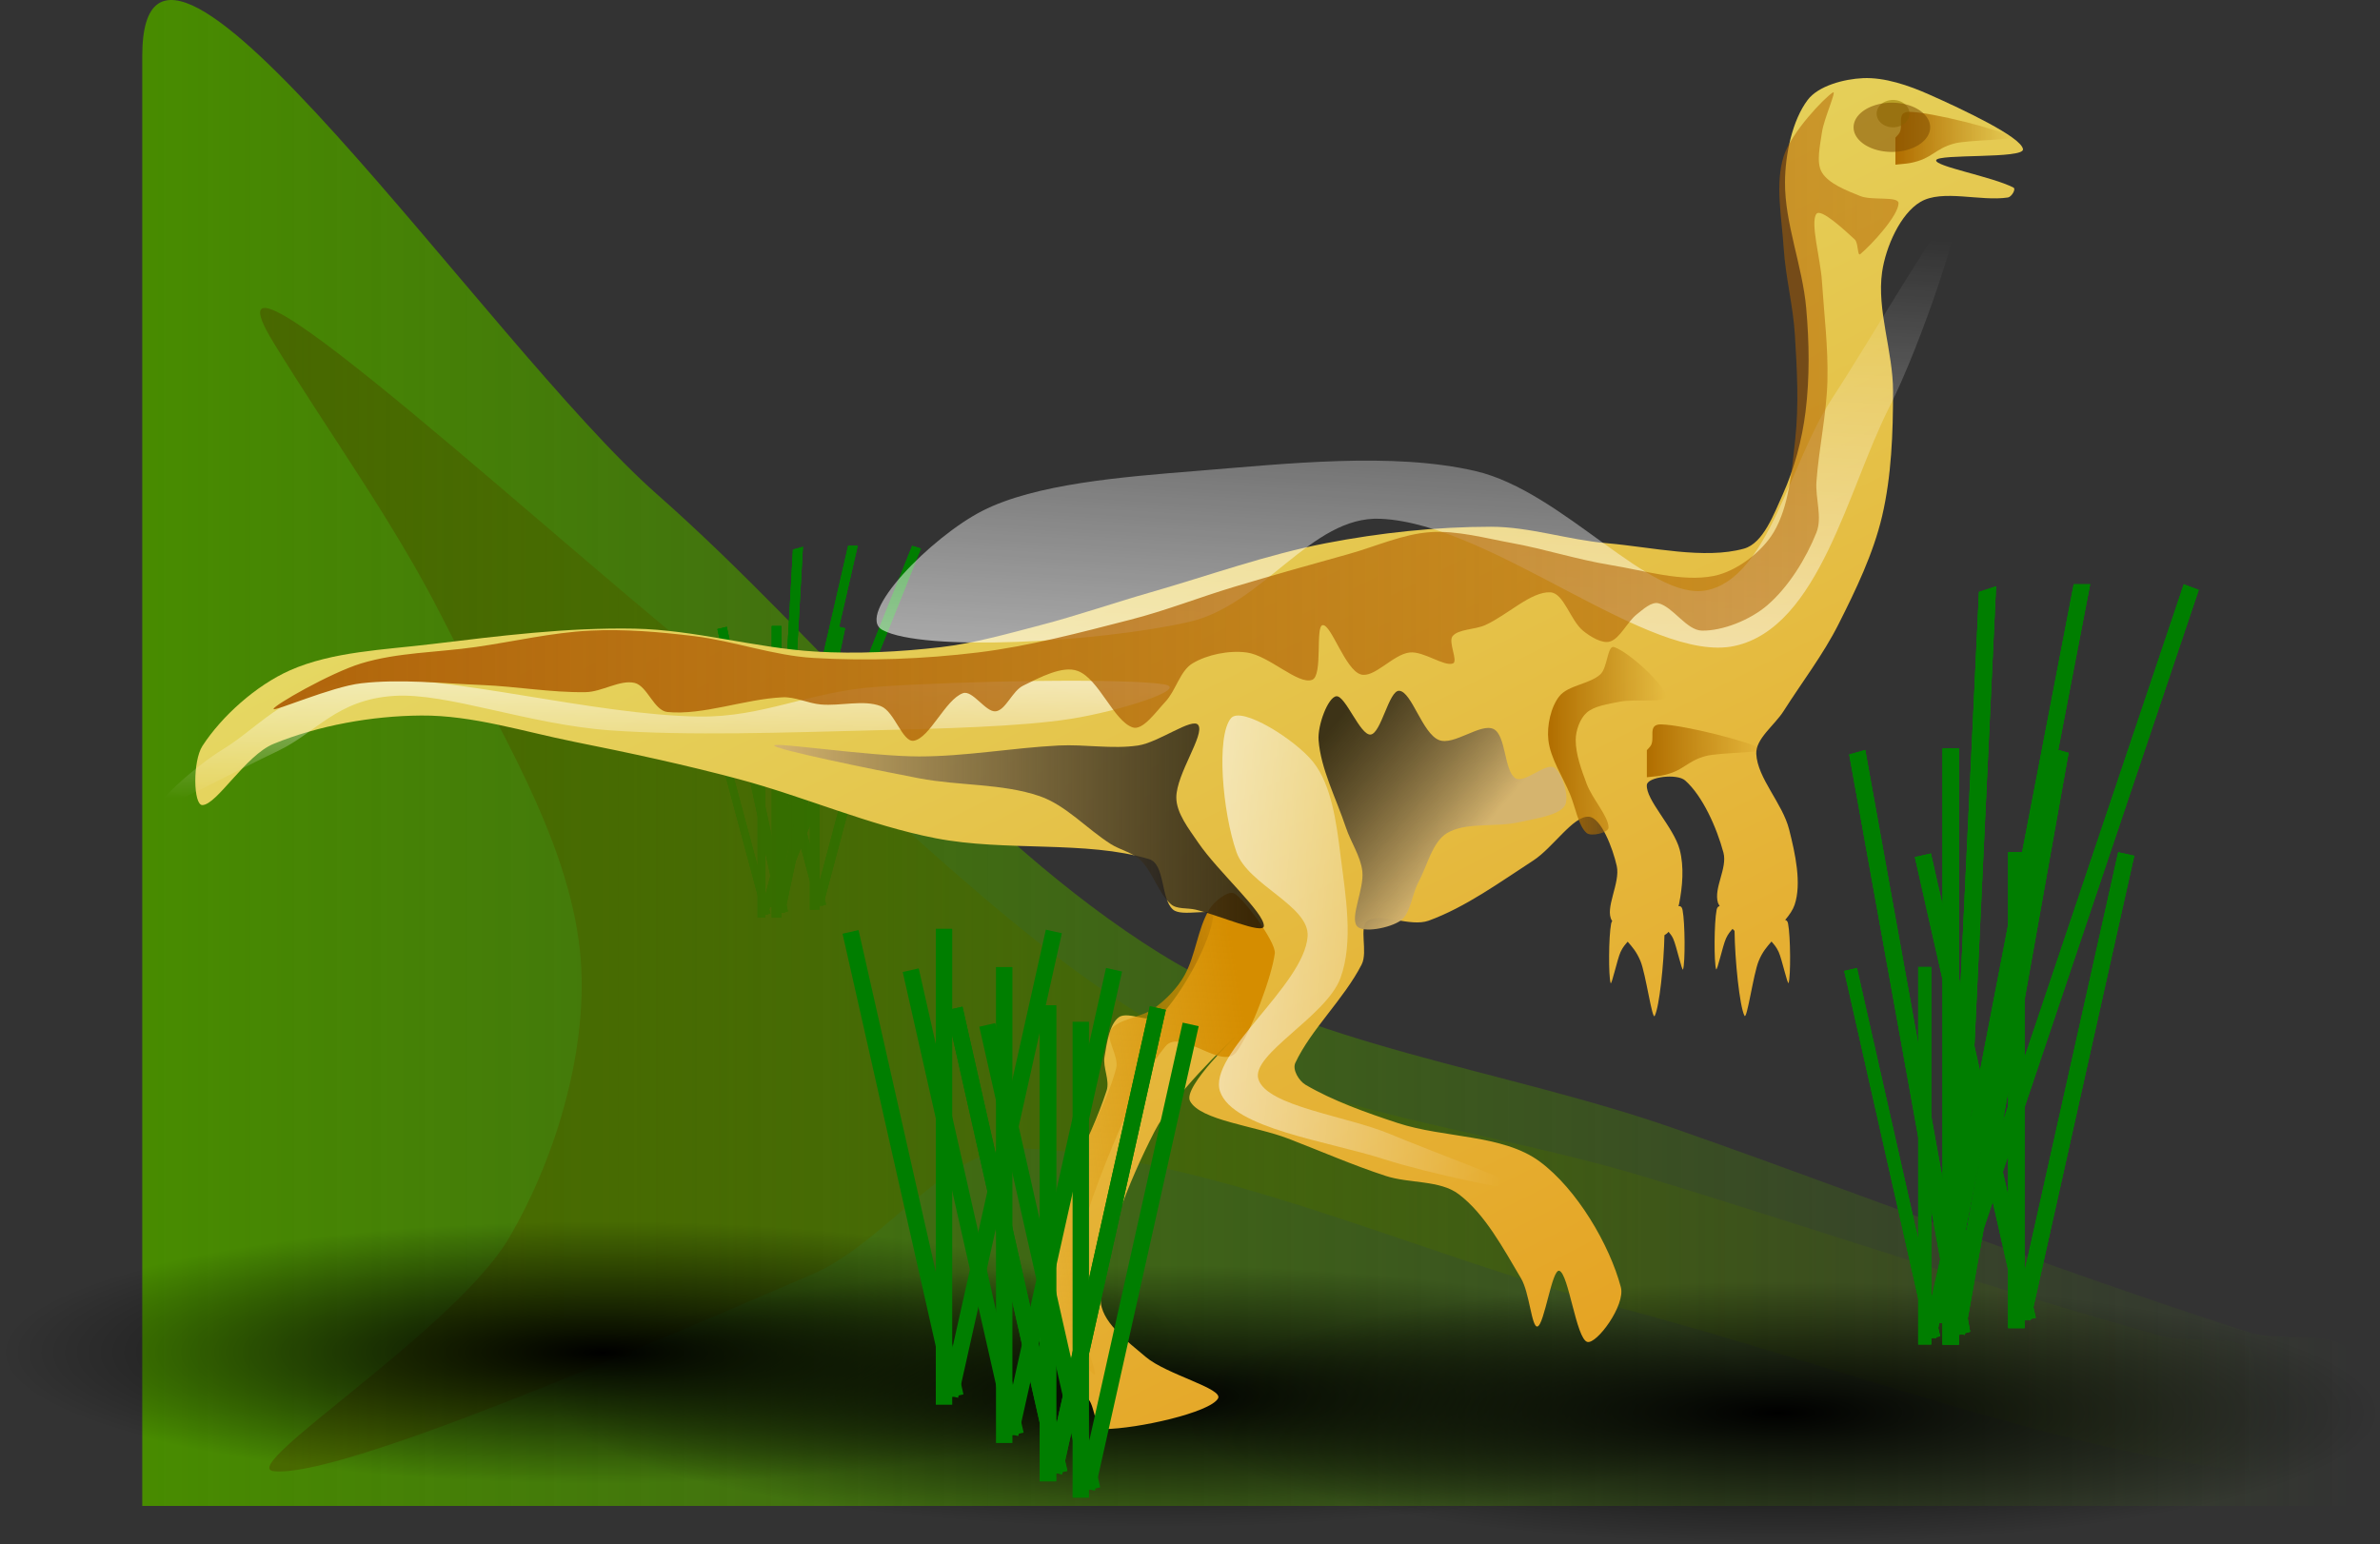 <?xml version="1.0" encoding="UTF-8"?>
<svg version="1.0" viewBox="0 0 435 282.27" xmlns="http://www.w3.org/2000/svg" xmlns:xlink="http://www.w3.org/1999/xlink">
<rect x="0" y="0" width="435" height="282.27" fill="#333333" stroke="none"/>
<defs>
<linearGradient id="a">
<stop stop-color="#fff" stop-opacity=".742" offset="0"/>
<stop stop-color="#fff" stop-opacity="0" offset="1"/>
</linearGradient>
<linearGradient id="b">
<stop stop-color="#b16e00" offset="0"/>
<stop stop-color="#b16e00" stop-opacity="0" offset="1"/>
</linearGradient>
<linearGradient id="c">
<stop stop-color="#d5b46e" offset="0"/>
<stop stop-color="#000005" stop-opacity=".732" offset="1"/>
</linearGradient>
<linearGradient id="q" x1="-.825" x2="332.66" y1="153.52" y2="153.52" gradientTransform="scale(1.212 .825)" gradientUnits="userSpaceOnUse">
<stop stop-color="#488c00" offset="0"/>
<stop stop-color="#488c00" stop-opacity="0" offset="1"/>
</linearGradient>
<linearGradient id="p" x1="15.64" x2="295" y1="199.29" y2="199.29" gradientTransform="scale(1.314 .761)" gradientUnits="userSpaceOnUse">
<stop stop-color="#486800" offset="0"/>
<stop stop-color="#486800" stop-opacity="0" offset="1"/>
</linearGradient>
<radialGradient id="d" cx="90.267" cy="544.13" r="53.442" gradientTransform="scale(2.227 .449)" gradientUnits="userSpaceOnUse">
<stop offset="0"/>
<stop stop-opacity="0" offset="1"/>
</radialGradient>
<linearGradient id="o" x1="344.31" x2="576.56" y1="44.644" y2="384.2" gradientTransform="scale(1.163 .86)" gradientUnits="userSpaceOnUse">
<stop stop-color="#e5e16e" offset="0"/>
<stop stop-color="#e58600" offset="1"/>
</linearGradient>
<linearGradient id="n" x1="549.49" x2="523.97" y1="148.15" y2="127.19" gradientTransform="scale(1.019 .981)" gradientUnits="userSpaceOnUse" xlink:href="#c"/>
<linearGradient id="m" x1="794.09" x2="735.35" y1="114.67" y2="137.25" gradientTransform="scale(.654 1.53)" gradientUnits="userSpaceOnUse">
<stop stop-color="#d58d00" offset="0"/>
<stop stop-color="#d58d00" stop-opacity="0" offset="1"/>
</linearGradient>
<linearGradient id="l" x1="277.78" x2="335.13" y1="220.02" y2="220.02" gradientTransform="scale(1.561 .641)" gradientUnits="userSpaceOnUse" xlink:href="#c"/>
<linearGradient id="k" x1="622.25" x2="713.8" y1="117.85" y2="131.1" gradientTransform="scale(.799 1.252)" gradientUnits="userSpaceOnUse" xlink:href="#a"/>
<linearGradient id="j" x1="622.25" x2="713.8" y1="117.85" y2="131.1" gradientTransform="matrix(0 .336 -2.67 0 763.49 -102.18)" gradientUnits="userSpaceOnUse" xlink:href="#a"/>
<linearGradient id="i" x1="622.25" x2="713.8" y1="117.85" y2="131.1" gradientTransform="matrix(0 -1.16 2.858 0 176.36 856.35)" gradientUnits="userSpaceOnUse" xlink:href="#a"/>
<linearGradient id="h" x1="216.07" x2="403.71" y1="104.83" y2="104.83" gradientTransform="scale(1.583 .632)" gradientUnits="userSpaceOnUse">
<stop stop-color="#b1650b" offset="0"/>
<stop stop-color="#b06100" stop-opacity=".495" offset="1"/>
</linearGradient>
<linearGradient id="g" x1="725.12" x2="752.32" y1="99.496" y2="99.496" gradientTransform="scale(.793 1.261)" gradientUnits="userSpaceOnUse">
<stop stop-color="#b16e00" offset="0"/>
<stop stop-color="#b16e00" stop-opacity="0" offset="1"/>
</linearGradient>
<linearGradient id="f" x1="400.81" x2="415.1" y1="188.38" y2="188.38" gradientTransform="scale(1.48 .676)" gradientUnits="userSpaceOnUse" xlink:href="#b"/>
<linearGradient id="e" x1="400.81" x2="415.1" y1="188.38" y2="188.38" gradientTransform="matrix(1.48 0 0 .676 45.43 -111.97)" gradientUnits="userSpaceOnUse" xlink:href="#b"/>
</defs>
<g transform="translate(-1 -11.09)">
<g transform="translate(28,22)" fill-rule="evenodd">
<path d="m-1-0.638c0-41.145 63.143 52.793 94 80 31.14 27.458 57.5 62.488 92 83.998 27.5 17.15 62.76 21.08 94 32 23.09 8.08 45.95 16.82 69 25 11.95 4.24 23.94 8.36 36 12.25 6.27 2.03 19-1.09 19 5.5v26.25h-404v-265z" fill="url(#q)"/>
<g transform="matrix(.582 0 0 .489 -183.37 58.109)" fill="#007e00">
<rect x="523.04" y="111.86" width="3" height="87"/>
<rect transform="matrix(.976 .218 -.218 .976 0 0)" x="554.45" y="-9.219" width="3" height="87"/>
<rect transform="rotate(-12.731)" x="468.7" y="221.5" width="3" height="87"/>
<rect x="523.04" y="111.86" width="3" height="87"/>
<rect transform="matrix(.976 .218 -.218 .976 0 0)" x="554.45" y="-9.219" width="3" height="87"/>
<rect transform="rotate(-12.731)" x="468.7" y="221.5" width="3" height="87"/>
<rect x="523.04" y="111.86" width="3" height="87"/>
<rect transform="matrix(.976 .218 -.218 .976 0 0)" x="554.45" y="-9.219" width="3" height="87"/>
<rect transform="rotate(-12.731)" x="468.7" y="221.5" width="3" height="87"/>
<g transform="matrix(.793 0 0 .793 91.827 44.144)">
<rect x="523.04" y="111.86" width="3" height="87"/>
<rect transform="matrix(.976 .218 -.218 .976 0 0)" x="554.45" y="-9.219" width="3" height="87"/>
<rect transform="rotate(-12.731)" x="468.7" y="221.5" width="3" height="87"/>
<rect x="523.04" y="111.86" width="3" height="87"/>
<rect transform="matrix(.976 .218 -.218 .976 0 0)" x="554.45" y="-9.219" width="3" height="87"/>
<rect transform="rotate(-12.731)" x="468.7" y="221.5" width="3" height="87"/>
<rect x="523.04" y="111.86" width="3" height="87"/>
<rect transform="matrix(.976 .218 -.218 .976 0 0)" x="554.45" y="-9.219" width="3" height="87"/>
<rect transform="rotate(-12.731)" x="468.7" y="221.5" width="3" height="87"/>
</g>
<g transform="matrix(1 0 -.299 1.552 45.43 -110.72)">
<rect x="523.04" y="111.86" width="3" height="87"/>
<rect transform="matrix(.976 .218 -.218 .976 0 0)" x="554.45" y="-9.219" width="3" height="87"/>
<rect transform="rotate(-12.731)" x="468.7" y="221.5" width="3" height="87"/>
<rect x="523.04" y="111.86" width="3" height="87"/>
<rect transform="matrix(.976 .218 -.218 .976 0 0)" x="554.45" y="-9.219" width="3" height="87"/>
<rect transform="rotate(-12.731)" x="468.7" y="221.5" width="3" height="87"/>
<rect x="523.04" y="111.86" width="3" height="87"/>
<rect transform="matrix(.976 .218 -.218 .976 0 0)" x="554.45" y="-9.219" width="3" height="87"/>
<rect transform="rotate(-12.731)" x="468.7" y="221.5" width="3" height="87"/>
</g>
<g transform="matrix(1 0 0 1.253 -12 -47.287)">
<rect x="523.04" y="111.86" width="3" height="87"/>
<rect transform="matrix(.976 .218 -.218 .976 0 0)" x="554.45" y="-9.219" width="3" height="87"/>
<rect transform="rotate(-12.731)" x="468.7" y="221.5" width="3" height="87"/>
<rect x="523.04" y="111.86" width="3" height="87"/>
<rect transform="matrix(.976 .218 -.218 .976 0 0)" x="554.45" y="-9.219" width="3" height="87"/>
<rect transform="rotate(-12.731)" x="468.7" y="221.5" width="3" height="87"/>
<rect x="523.04" y="111.86" width="3" height="87"/>
<rect transform="matrix(.976 .218 -.218 .976 0 0)" x="554.45" y="-9.219" width="3" height="87"/>
<rect transform="rotate(-12.731)" x="468.7" y="221.5" width="3" height="87"/>
</g>
</g>
<path d="m23 51.722c-16.738-27.305 56.579 41.094 84.23 62.268 27.9 21.38 51.52 48.64 82.43 65.39 24.64 13.35 56.24 16.4 84.23 24.91 20.69 6.28 41.17 13.09 61.83 19.46 10.7 3.3 21.45 6.5 32.26 9.53 5.62 1.58 17.02-0.85 17.02 4.29 0 6.81 5.64 20.89 0 20.43-33.2-2.73-77.71-19.83-116.5-30-36.21-9.5-73.48-27.57-108.5-29-13.98-0.57-24.82 17.11-38.5 23-31.988 13.77-86.769 37.39-98.5 36-6.769-0.8 33.149-25.84 43-42.57 8.816-14.98 14.81-35.51 13-52.57-2.19-20.65-15.202-41.12-25-60.57-8.869-17.601-20.667-33.712-31-50.568z" fill="url(#p)"/>
<g transform="matrix(.926 0 0 1 -2.011 0)" fill="url(#d)">
<path d="m320 244.36a119 24 0 1 1-238 0 119 24 0 1 1 238 0z"/>
<path transform="translate(-109,-8)" d="m320 244.36a119 24 0 1 1-238 0 119 24 0 1 1 238 0z"/>
<path transform="translate(123,3)" d="m320 244.36a119 24 0 1 1-238 0 119 24 0 1 1 238 0z"/>
</g>
<g transform="translate(-319,-1)">
<path d="m632.5 4.375c-3.45 0.155-8.17 1.393-10.12 4-2.8 3.726-4.1 9.932-4.13 15-0.05 7.599 3.19 15.285 3.87 23 0.57 6.285 0.66 12.769-0.12 19-0.64 5.102-2.03 10.343-4.12 15-1.66 3.676-3.6 9.016-7.13 10-7.22 2.016-16.79-0.279-25.13-1-7.07-0.612-14.06-3-21.12-3-10.02 0-20.25 1.097-30.12 3-10.88 2.097-21.44 5.932-32.13 9-6.73 1.935-13.36 4.235-20.13 6.005-5.98 1.56-12 3.28-18.12 4-7.59 0.88-15.37 1.27-23 0.81-11.03-0.67-21.97-3.97-33-4.19-12.3-0.24-24.74 1.33-37 2.81-8.74 1.06-18.22 1.36-26 4.81-6.22 2.76-12.47 8.39-16 13.82-1.8 2.78-1.68 10.86 0 10.81 2.66-0.08 7.88-9.09 13-11.19 8.21-3.36 17.98-5.12 27-5.18 9.32-0.07 18.72 2.95 28 4.81 10.05 2.01 20.1 4.17 30 6.81 12.1 3.23 23.76 8.43 36 10.81 12.76 2.49 27.53 0.37 39 3.81 2.99 0.9 2.11 7.21 4.38 9.22 1.65 1.48 7.57-0.5 7.37 1.22-0.55 4.76-5.43 13.73-9.63 18.22-1.55 1.66-5.92-0.99-7.62 0.25-1.72 1.25-2.21 4.74-2.62 7.22-0.34 2.01 1.01 4.27 0.37 6.22-3.11 9.53-8.72 18.57-11.63 28.22-1.37 4.56-1.07 9.62-1.18 14.4-0.03 1.16 0.13 2.47 0.78 3.41 2.54 3.66 6.11 6.76 8.78 10.41 1.19 1.62 1.08 5.42 2.81 5.4 6.13-0.05 19.33-3.02 20.81-5.59 1.05-1.82-9.42-4.37-13.21-7.6-3.34-2.83-8.38-6.55-8.22-10.59 0.37-9.69 5.02-21.24 9.81-30.59 3.39-6.62 13.42-16.17 14.75-17.32 0.84-0.72-9.62 9.08-8.25 11.72 1.84 3.54 11.92 4.56 17.88 6.85 5.95 2.28 11.81 4.86 17.87 6.84 4.36 1.43 9.92 0.73 13.37 3.35 4.8 3.62 8.16 9.95 11.38 15.37 1.57 2.64 1.93 9.02 3 8.81 1.26-0.25 2.66-10.6 4-10.18 1.71 0.52 3.09 12.45 5.12 13 1.72 0.45 7-6.71 6.13-10-2.04-7.71-8.01-17.95-14.87-23-6.72-4.95-17.41-4.23-25.88-7-5.78-1.9-11.84-4.05-16.88-7-1.21-0.72-2.45-2.76-1.87-4 2.84-6.1 8.91-11.69 12.13-18 1.19-2.36-0.6-6.88 1.12-8 2.37-1.55 7.74 1.22 11.12 0 6.71-2.44 12.98-7.01 19.13-11 3.6-2.34 7.31-8.19 10.13-8 2.26 0.14 4.4 5.78 5.12 9 0.7 3.11-2.28 7.78-0.88 10 0.02 0.02 0.05 0.04 0.07 0.06-0.1 0.11-0.17 0.24-0.22 0.5-0.46 2.33-0.49 9.63-0.09 10.84 0.17 0.52 1.21-4.35 1.81-5.66 0.43-0.94 0.88-1.4 1.31-1.9 0.81 0.94 1.63 1.83 2.34 3.56 0.97 2.33 2.14 10.89 2.6 10 0.85-1.66 1.66-9.41 1.78-14.75 0.26-0.17 0.52-0.32 0.75-0.62 0.28 0.37 0.56 0.64 0.84 1.25 0.6 1.3 1.64 6.14 1.81 5.62 0.4-1.21 0.37-8.51-0.09-10.84-0.13-0.65-0.41-0.74-0.75-0.72 0.02-0.11 0.07-0.24 0.1-0.34 0.64-3.19 0.96-6.88 0.12-10-1.12-4.15-6.22-9.07-6-11.82 0.12-1.46 5.5-2.13 7-0.81 3.17 2.8 5.76 8.58 7 13.19 0.76 2.85-1.83 6.47-1 9.18 0.05 0.18 0.24 0.41 0.31 0.6-0.24 0.04-0.46 0.17-0.56 0.69-0.46 2.33-0.49 9.63-0.09 10.84 0.17 0.52 1.21-4.32 1.81-5.63 0.39-0.85 0.79-1.27 1.19-1.74 0.12 0.14 0.25 0.23 0.37 0.37 0.06 5.32 0.92 13.76 1.81 15.5 0.46 0.89 1.63-7.67 2.6-10 0.71-1.73 1.54-2.62 2.34-3.56 0.43 0.5 0.88 0.96 1.31 1.9 0.6 1.31 1.65 6.18 1.82 5.66 0.4-1.21 0.36-8.51-0.1-10.84-0.09-0.48-0.3-0.61-0.53-0.66 0.78-0.92 1.42-1.86 1.72-2.75 1.33-3.91 0.12-9.4-1-13.81-1.22-4.8-5.79-9.35-6-13.81-0.13-2.75 3.34-5.21 5-7.82 3.34-5.26 7.2-10.27 10-15.81 3.2-6.331 6.39-12.954 8-19.812 1.72-7.351 2-15.21 2-22.813 0-7.272-3-14.887-2-21.813 0.67-4.616 3.34-10.647 7-12.812 4.01-2.376 10.98-0.038 16-0.812 0.65-0.101 1.53-1.537 1-1.813-3.84-1.995-14.41-3.872-14.12-5 0.3-1.205 16.06-0.214 15.87-2-0.23-2.214-11.14-7.341-17.13-10-3.76-1.675-8.16-3.178-12.12-3z" fill="url(#o)"/>
<path d="m533 125.36c-0.2-2.72 1.73-7.84 3.25-8 1.65-0.17 4.35 7.17 6.25 7 1.94-0.17 3.36-8.15 5.25-8 2.28 0.18 4.2 7.76 7.25 9 2.7 1.1 7.63-3.18 10-2 2.29 1.15 1.89 7.66 4 9 1.56 0.99 5.5-2.83 7-2 1.5 0.84 2.94 5.49 2 7-1.14 1.82-5.41 2.34-8.25 3-4.33 1.01-9.78-0.06-13.25 2-2.7 1.61-3.62 5.94-5.25 9-1.21 2.27-1.42 5.7-3.25 7-1.92 1.36-6.96 2.34-8 1-1.29-1.66 1.36-6.75 1-10-0.31-2.75-2.1-5.3-3-8-1.77-5.3-4.61-10.72-5-16z" fill="url(#n)"/>
<path d="m503 174.36c2.14-1.59 4.21-3.67 5.5-6 2.04-3.67 2.39-8.48 4.5-12 0.89-1.48 3.33-3.44 4.5-3 1.5 0.56 7.77 8.93 7.5 11-0.56 4.27-4.25 14.22-7 18-2.58 3.55-10.21-4.44-13-1-2.88 3.56-5.17 7.77-7 12-3.5 8.1-7.1 16.5-9 25-0.93 4.17-0.06 8.72 0.5 13 0.44 3.39 3.3 10.4 2.5 10-1.2-0.6-6.75-8.51-8.5-13-0.59-1.51 1.17-3.29 1.5-5 1.17-5.96 1.32-12.19 3-18 1.99-6.86 6.24-13.22 8-20 0.58-2.22-2.03-5.38-1-7 1.3-2.05 5.64-2.25 8-4z" fill="url(#m)"/>
<path d="m460 132.36c-8.89-1.69-26.5-5.32-26.5-6 0-0.66 17.67 2 26.5 2 8.5 0 16.99-1.57 25.5-2 4.82-0.24 9.78 0.7 14.5 0 3.78-0.55 9.94-5.19 11-3.75 1.27 1.72-4 8.94-4 13.25 0 2.86 2.29 5.74 4 8.25 3.62 5.32 12.1 12.8 12 15.25-0.07 1.63-8.33-2.02-12.5-3-1.5-0.35-3.43-0.03-4.5-1-2.26-2.03-3.27-5.77-5.5-8-1.44-1.44-3.74-1.88-5.5-3-4.41-2.8-8.18-7.09-13-8.75-6.84-2.34-14.72-1.86-22-3.25z" fill="url(#l)"/>
<path d="m517 121.36c1.91-2.25 11.74 3.92 15 8 3.4 4.26 4.27 11.2 5 17 0.93 7.37 2.43 15.86 0 22.5-2.57 7.03-16.43 13.96-15 18.5 1.57 4.96 16 6.67 24 10 8 3.34 24.17 9.22 24 10-0.17 0.77-16.92-2.77-25-5.37-10.25-3.31-27.67-5.6-30-12.38-2.34-6.8 15.38-19.36 16-28.37 0.38-5.57-10.9-9.38-13-15.38-2.56-7.3-3.76-21.25-1-24.5z" fill="url(#k)"/>
<path d="m504.77 115.19c4.8 0.8-8.36 4.93-17.06 6.3-9.06 1.43-23.87 1.8-36.24 2.1-15.7 0.4-33.81 1.03-47.96 0-14.98-1.08-29.76-6.91-39.44-6.3-10.57 0.66-14.21 6.72-21.32 10.09-7.11 3.36-19.66 10.16-21.32 10.09-1.63-0.07 5.9-7.12 11.46-10.51 7.06-4.31 11.93-11.64 26.38-12.62 14.51-0.98 41.28 6.47 60.49 6.73 11.88 0.16 20-4.58 32.78-5.46 15.56-1.08 45.3-1.58 52.23-0.42z" fill="url(#j)"/>
<path d="m453.3 105.25c-5.14-2.77 8.95-17.045 18.26-21.787 9.7-4.943 25.55-6.197 38.79-7.264 16.81-1.354 36.2-3.529 51.35 0 16.03 3.735 31.85 23.871 42.21 21.792 11.32-2.275 15.22-23.245 22.82-34.867 7.61-11.622 21.05-35.111 22.82-34.867 1.75 0.24-6.31 24.582-12.26 36.32-7.56 14.896-12.77 40.203-28.24 43.583-15.53 3.4-44.19-22.346-64.75-23.244-12.72-0.555-21.41 15.834-35.09 18.884-16.65 3.72-48.49 5.46-55.91 1.45z" fill="url(#i)"/>
<path d="m358 111.36c6.65-2.03 13.96-2 20.94-3s13.93-2.65 20.94-3c6.28-0.31 12.67 0.24 18.93 1 7.37 0.9 14.56 3.58 21.94 4 9.91 0.58 20.06 0.2 29.94-1 9.42-1.14 18.72-3.64 27.93-6 6.41-1.64 12.6-4.09 18.94-5.998 6.95-2.092 13.95-4.05 20.94-6 4.97-1.384 9.89-3.662 14.94-4 4.91-0.329 10 1.099 14.94 2 6.02 1.099 11.9 3.018 17.93 4 6.26 1.018 13.12 3.169 18.94 2 4.14-0.831 8.77-4.357 10.94-8 2.79-4.691 3.32-11.255 3.93-17 0.68-6.255 0.33-12.69-0.06-19-0.32-5.357-1.72-10.644-2.06-16-0.35-5.54-1.59-11.667 0-16.687 1.41-4.438 7.46-10.724 9-11.688 0.79-0.495-1.66 4.831-2 7.313-0.33 2.393-1.1 5.488 0 7.312 1.23 2.051 4.5 3.308 7 4.313 2.17 0.87 7-0.032 7 1.312 0 2.198-4.86 7.541-7 9.313-0.53 0.436-0.32-2.064-1-2.688-1.99-1.834-6.19-5.718-7-4.687-1.19 1.511 0.73 8.204 1 12.312 0.4 6.1 1.17 12.222 1 18.313-0.17 6.117-1.56 12.196-2 18.312-0.22 3.092 1.1 6.546 0 9.313-1.9 4.774-5.12 9.984-9 13.315-3.09 2.65-8.11 4.69-11.94 4.62-2.8-0.05-5.24-4.32-7.94-5-1.26-0.32-2.79 1.1-3.93 2-1.82 1.44-3.07 4.43-4.94 5-1.42 0.43-3.61-0.9-4.94-2-2.29-1.9-3.51-6.862-5.93-6.998-3.54-0.197-7.89 4.188-11.94 5.998-1.9 0.85-4.85 0.7-5.94 2-0.87 1.04 1.06 4.62 0.06 5-1.63 0.62-5.37-2.3-7.94-2-3.06 0.37-6.48 4.77-8.93 4-2.84-0.89-5.38-9.17-6.94-9-1.4 0.16 0.1 9.27-1.94 10-2.59 0.93-7.85-4.44-11.93-5-3.21-0.44-7.26 0.38-9.94 2-2.27 1.38-3.01 4.94-4.94 7-1.72 1.84-4.15 5.34-6 4.69-3.49-1.23-6.13-8.84-10-10.31-2.79-1.07-6.99 1.21-10 2.68-1.99 0.98-3.17 4.46-5 4.69s-4.23-3.94-6-3.31c-3.23 1.16-6.05 8.22-9 8.69-2.05 0.32-3.5-5.34-6-6.32-3.16-1.23-7.36 0.02-11-0.31-2.36-0.21-4.65-1.43-7-1.31-6.98 0.34-14.47 3.32-21 2.69-2.47-0.24-3.67-4.75-6-5.32-2.67-0.64-5.97 1.65-9 1.69-6.3 0.09-12.66-1.06-19-1.31-7.33-0.29-14.79-1.14-22-0.31-5.46 0.63-16 5.27-16 4.68 0-0.62 10.33-6.57 16-8.31z" fill="url(#h)"/>
<path d="m577 117.36c1.61-2.03 5.49-2.19 7.5-4 1.32-1.19 1.3-5.4 2.5-5 2.8 0.94 9.3 6.99 9.5 9 0.13 1.32-5.72 0.43-8.5 1-2.05 0.43-4.56 0.74-6 2-1.23 1.08-2 3.29-2 5 0 2.62 1.04 5.44 2 8 1.04 2.78 4 5.95 4 8 0 0.95-3.18 1.7-4 1-1.51-1.3-2.03-4.65-3-7-1.37-3.32-3.62-6.6-4-10-0.29-2.6 0.44-6.03 2-8z" fill="url(#g)"/>
<path d="m593 132.16v-4.94c0.18-0.21 0.39-0.42 0.56-0.62 1.18-1.33-0.65-4.16 2.06-4.1 4.13 0.1 16.55 3.23 18.47 4.58 0.81 0.57-7.81 0.56-10.26 1.19-3.71 0.97-4.05 2.83-8.21 3.6-0.69 0.13-1.78 0.18-2.62 0.29z" fill="url(#f)"/>
<path d="m638.43 20.191v-4.936c0.18-0.21 0.39-0.421 0.56-0.62 1.18-1.333-0.65-4.164 2.06-4.101 4.13 0.097 16.55 3.233 18.47 4.578 0.81 0.575-7.82 0.558-10.26 1.193-3.71 0.965-4.05 2.828-8.21 3.6-0.69 0.127-1.78 0.182-2.62 0.286z" fill="url(#e)"/>
<path d="m641 10.862a3 2.5 0 1 1-6 0 3 2.5 0 1 1 6 0z" fill="#977c00" fill-opacity=".552"/>
<path transform="matrix(2.333 0 0 1.8 -850.67 -6.19)" d="m641 10.862a3 2.5 0 1 1-6 0 3 2.5 0 1 1 6 0z" fill="#7f4c00" fill-opacity=".552"/>
</g>
<rect x="144.04" y="158.86" width="3" height="87" fill="#007e00"/>
<rect transform="matrix(.976 .218 -.218 .976 0 0)" x="194.86" y="119.41" width="3" height="87" fill="#007e00"/>
<rect transform="rotate(-12.731)" x="88.664" y="183.82" width="3" height="87" fill="#007e00"/>
<rect x="155.04" y="165.86" width="3" height="87" fill="#007e00"/>
<rect transform="matrix(.976 .218 -.218 .976 0 0)" x="207.12" y="123.84" width="3" height="87" fill="#007e00"/>
<rect transform="rotate(-12.731)" x="97.851" y="193.07" width="3" height="87" fill="#007e00"/>
<rect x="163.04" y="172.86" width="3" height="87" fill="#007e00"/>
<rect transform="matrix(.976 .218 -.218 .976 0 0)" x="216.46" y="128.93" width="3" height="87" fill="#007e00"/>
<rect transform="rotate(-12.731)" x="104.11" y="201.66" width="3" height="87" fill="#007e00"/>
<rect x="163.04" y="172.86" width="3" height="87" fill="#007e00"/>
<rect transform="matrix(.976 .218 -.218 .976 0 0)" x="216.46" y="128.93" width="3" height="87" fill="#007e00"/>
<rect transform="rotate(-12.731)" x="104.11" y="201.66" width="3" height="87" fill="#007e00"/>
<rect x="169.04" y="175.86" width="3" height="87" fill="#007e00"/>
<rect transform="matrix(.976 .218 -.218 .976 0 0)" x="222.97" y="130.54" width="3" height="87" fill="#007e00"/>
<rect transform="rotate(-12.731)" x="109.3" y="205.91" width="3" height="87" fill="#007e00"/>
<g transform="translate(-183,33)" fill="#007e00">
<rect x="523.04" y="111.86" width="3" height="87"/>
<rect transform="matrix(.976 .218 -.218 .976 0 0)" x="554.45" y="-9.219" width="3" height="87"/>
<rect transform="rotate(-12.731)" x="468.7" y="221.5" width="3" height="87"/>
<rect x="523.04" y="111.86" width="3" height="87"/>
<rect transform="matrix(.976 .218 -.218 .976 0 0)" x="554.45" y="-9.219" width="3" height="87"/>
<rect transform="rotate(-12.731)" x="468.7" y="221.5" width="3" height="87"/>
<rect x="523.04" y="111.86" width="3" height="87"/>
<rect transform="matrix(.976 .218 -.218 .976 0 0)" x="554.45" y="-9.219" width="3" height="87"/>
<rect transform="rotate(-12.731)" x="468.7" y="221.5" width="3" height="87"/>
<g transform="matrix(.793 0 0 .793 91.827 44.144)">
<rect x="523.04" y="111.86" width="3" height="87"/>
<rect transform="matrix(.976 .218 -.218 .976 0 0)" x="554.45" y="-9.219" width="3" height="87"/>
<rect transform="rotate(-12.731)" x="468.7" y="221.5" width="3" height="87"/>
<rect x="523.04" y="111.86" width="3" height="87"/>
<rect transform="matrix(.976 .218 -.218 .976 0 0)" x="554.45" y="-9.219" width="3" height="87"/>
<rect transform="rotate(-12.731)" x="468.7" y="221.5" width="3" height="87"/>
<rect x="523.04" y="111.86" width="3" height="87"/>
<rect transform="matrix(.976 .218 -.218 .976 0 0)" x="554.45" y="-9.219" width="3" height="87"/>
<rect transform="rotate(-12.731)" x="468.7" y="221.5" width="3" height="87"/>
</g>
<g transform="matrix(1 0 -.299 1.552 45.43 -110.72)">
<rect x="523.04" y="111.86" width="3" height="87"/>
<rect transform="matrix(.976 .218 -.218 .976 0 0)" x="554.45" y="-9.219" width="3" height="87"/>
<rect transform="rotate(-12.731)" x="468.7" y="221.5" width="3" height="87"/>
<rect x="523.04" y="111.86" width="3" height="87"/>
<rect transform="matrix(.976 .218 -.218 .976 0 0)" x="554.45" y="-9.219" width="3" height="87"/>
<rect transform="rotate(-12.731)" x="468.7" y="221.5" width="3" height="87"/>
<rect x="523.04" y="111.86" width="3" height="87"/>
<rect transform="matrix(.976 .218 -.218 .976 0 0)" x="554.45" y="-9.219" width="3" height="87"/>
<rect transform="rotate(-12.731)" x="468.7" y="221.5" width="3" height="87"/>
</g>
<g transform="matrix(1 0 0 1.253 -12 -47.287)">
<rect x="523.04" y="111.86" width="3" height="87"/>
<rect transform="matrix(.976 .218 -.218 .976 0 0)" x="554.45" y="-9.219" width="3" height="87"/>
<rect transform="rotate(-12.731)" x="468.7" y="221.5" width="3" height="87"/>
<rect x="523.04" y="111.86" width="3" height="87"/>
<rect transform="matrix(.976 .218 -.218 .976 0 0)" x="554.45" y="-9.219" width="3" height="87"/>
<rect transform="rotate(-12.731)" x="468.7" y="221.5" width="3" height="87"/>
<rect x="523.04" y="111.86" width="3" height="87"/>
<rect transform="matrix(.976 .218 -.218 .976 0 0)" x="554.45" y="-9.219" width="3" height="87"/>
<rect transform="rotate(-12.731)" x="468.7" y="221.5" width="3" height="87"/>
</g>
</g>
</g>
</g>
</svg>
